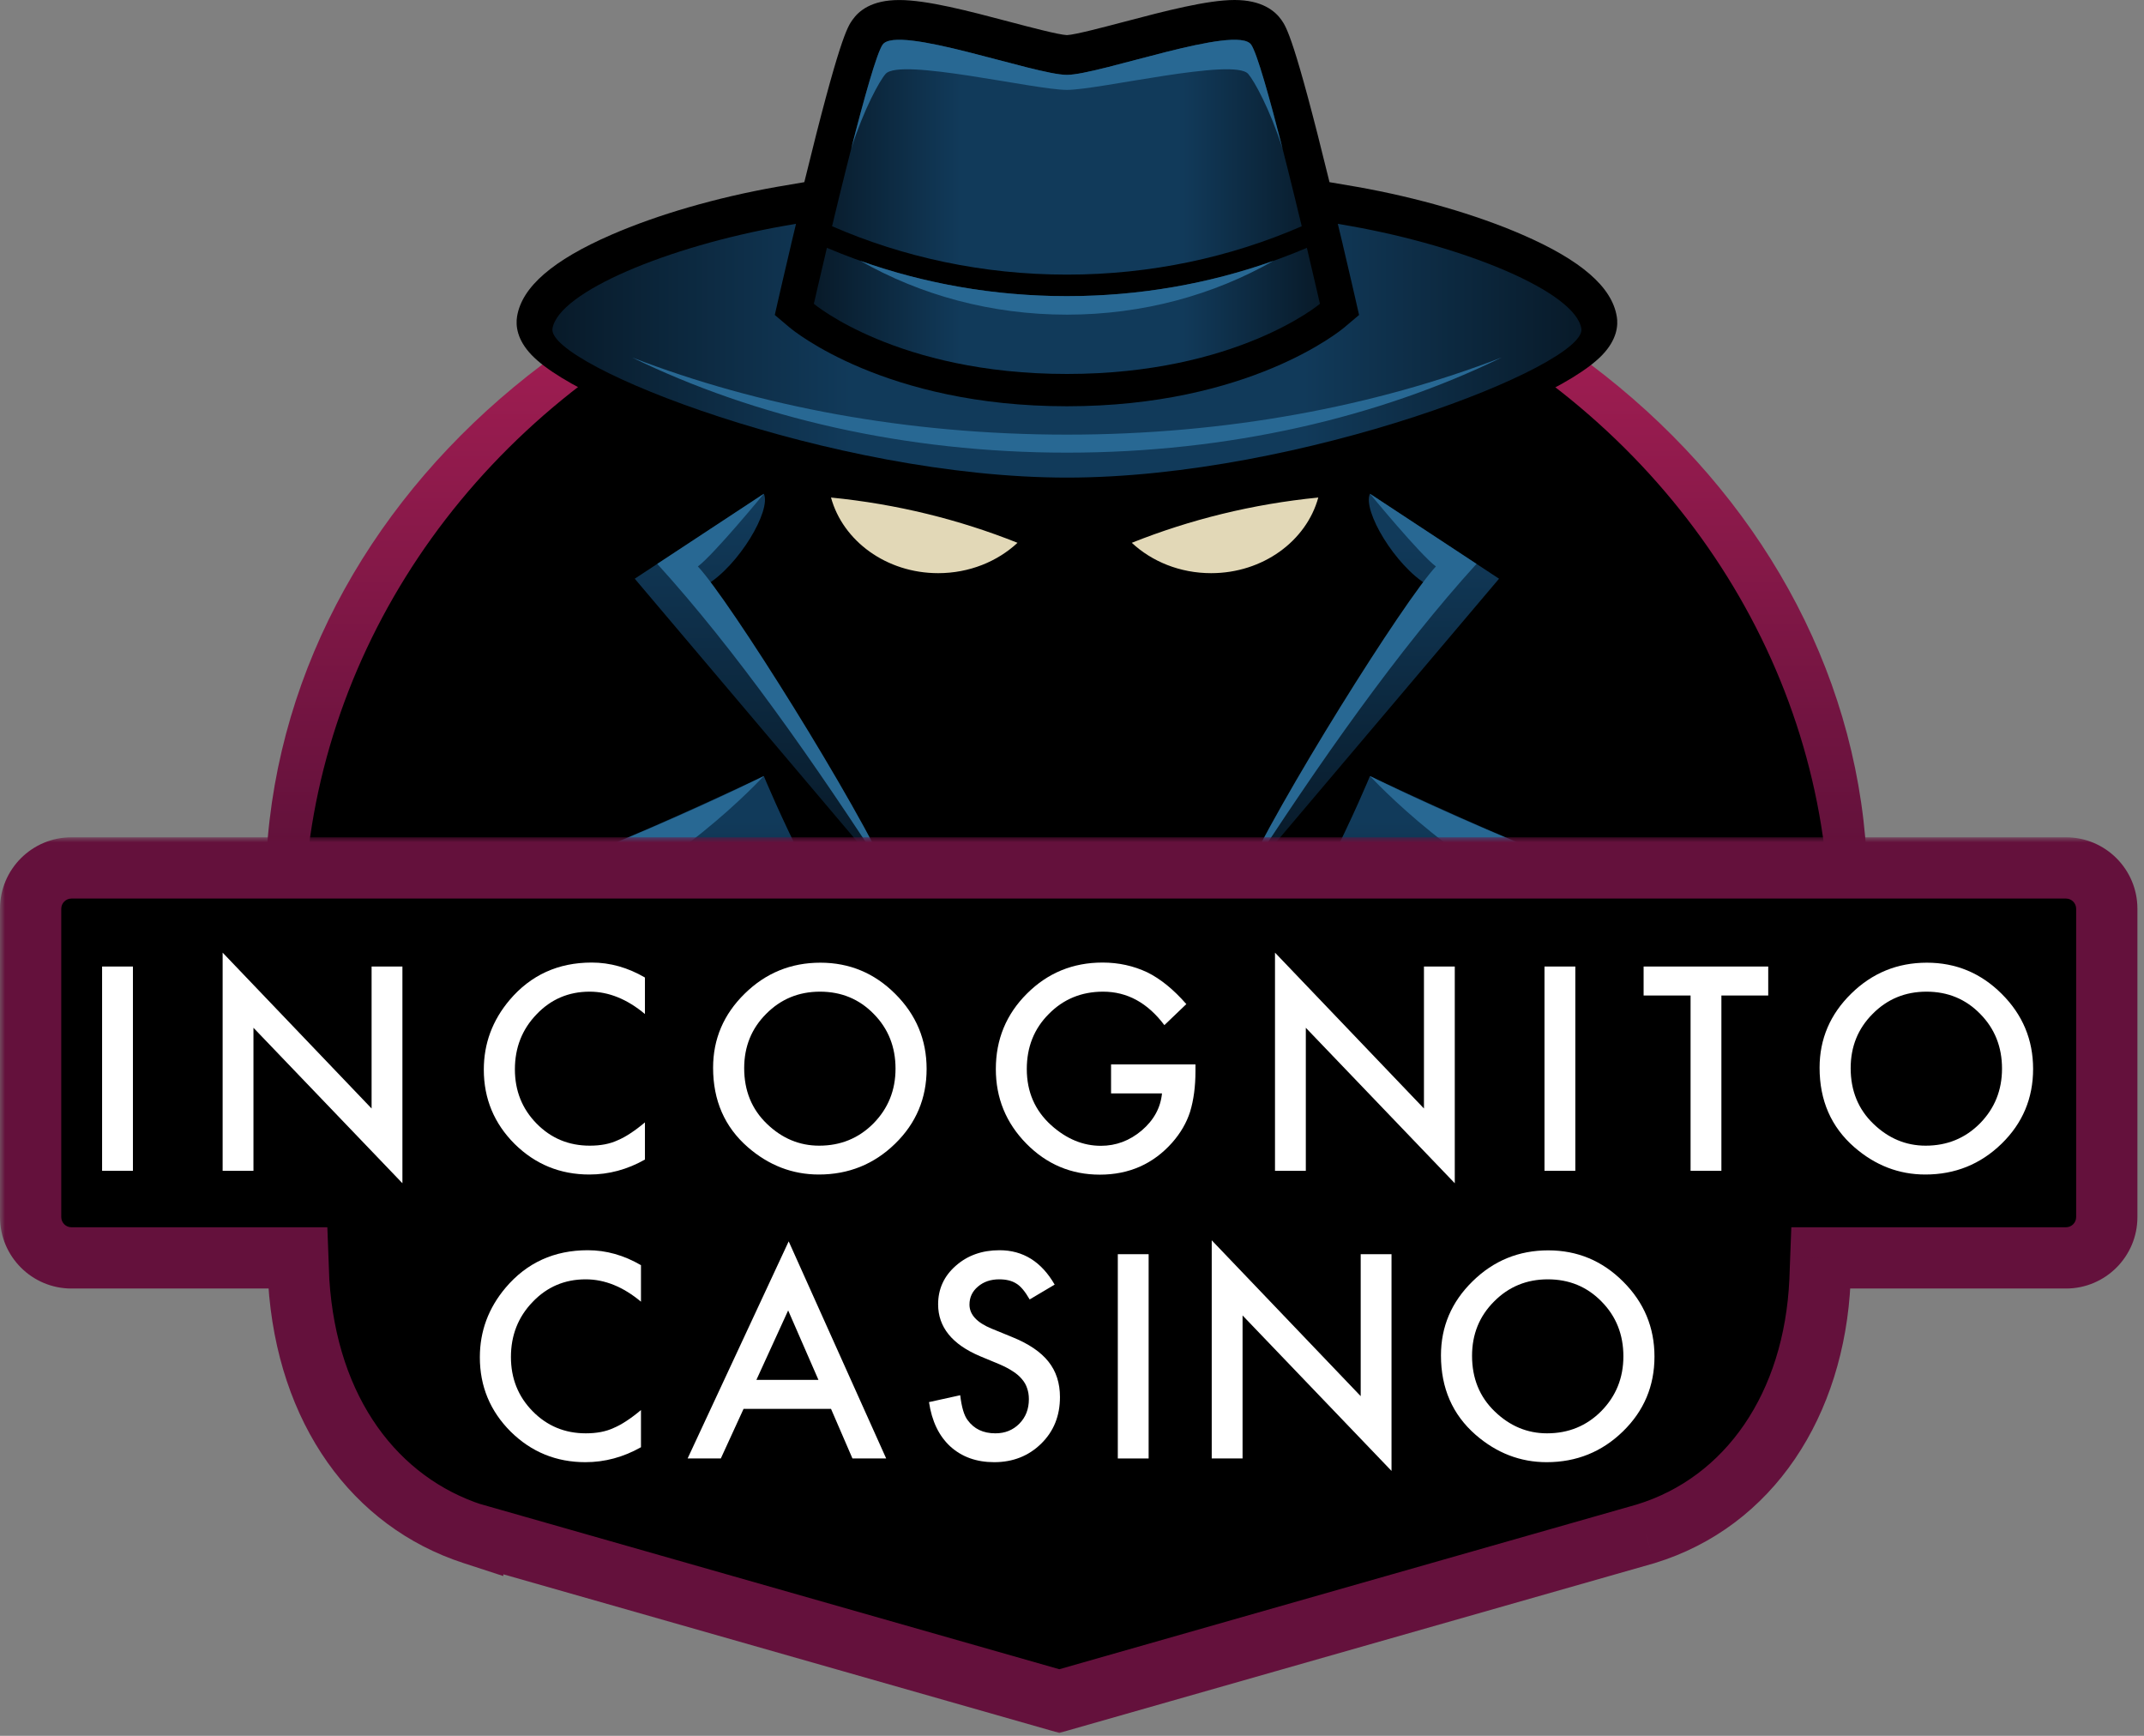 <?xml version="1.0" encoding="UTF-8"?> <svg xmlns="http://www.w3.org/2000/svg" width="210" height="170" viewBox="0 0 210 170" fill="none"><rect x="0" y="0" width="210" height="170" fill="#808080" stroke="none"/><path d="M104.464 155.532C147.798 155.532 182.927 124.983 182.927 87.299C182.927 49.615 147.798 19.067 104.464 19.067C61.129 19.067 26 49.615 26 87.299C26 124.983 61.129 155.532 104.464 155.532Z" fill="url(#paint0_linear_1_2472)"></path><ellipse cx="104.464" cy="91.158" rx="74.746" ry="69.316" fill="black"></ellipse><path d="M136.749 72.632L152.078 52.843C152.078 52.843 142.016 43.044 134.188 41.12C133.818 39.196 133.487 37.511 133.487 37.511L104.5 38.427L75.512 37.511C75.512 37.511 75.185 39.196 74.811 41.12C66.983 43.044 56.921 52.843 56.921 52.843L72.25 72.632L34 88.147L50.793 109.556L79.98 124.11L104.496 125.913L129.013 124.11L158.2 109.556L174.993 88.147L136.743 72.632H136.749Z" fill="black"></path><path d="M121.545 86.554L146.828 56.676L134.185 48.356C133.428 49.987 136.651 55.414 139.841 57.306C133.631 64.051 121.542 86.551 121.542 86.551L121.545 86.554Z" fill="url(#paint1_linear_1_2472)"></path><path d="M87.455 86.554L62.172 56.676L74.815 48.356C75.572 49.987 72.349 55.414 69.158 57.306C75.368 64.051 87.458 86.551 87.458 86.551L87.455 86.554Z" fill="url(#paint2_linear_1_2472)"></path><path d="M110.857 53.16C112.822 54.992 115.577 56.133 118.626 56.133C123.7 56.133 127.958 52.98 129.124 48.726C122.688 49.362 116.546 50.887 110.857 53.16Z" fill="#E2D8B7"></path><path d="M99.662 53.16C97.696 54.992 94.942 56.133 91.892 56.133C86.819 56.133 82.561 52.98 81.395 48.726C87.831 49.362 93.972 50.887 99.662 53.16Z" fill="#E2D8B7"></path><path d="M158.358 30.997C157.886 28.105 154.863 25.483 149.11 22.985C144.566 21.011 138.826 19.35 132.952 18.306C132.04 18.145 131.131 17.989 130.222 17.84C126.781 3.77 125.997 2.645 125.515 1.954C124.89 1.062 123.589 0 120.923 0C118.257 0 114.118 1.076 110.173 2.118C108.119 2.659 105.313 3.402 104.503 3.439C103.69 3.402 100.884 2.662 98.833 2.121C94.888 1.079 90.806 0.003 88.08 0.003C85.353 0.003 84.113 1.065 83.488 1.957C83.006 2.645 82.219 3.77 78.781 17.84C77.872 17.989 76.963 18.142 76.051 18.306C70.174 19.348 64.437 21.011 59.893 22.985C54.143 25.483 51.117 28.105 50.645 30.997C50.501 31.886 50.629 33.262 52.067 34.764C57.402 40.338 83.564 49.214 104.503 49.214C125.442 49.214 151.604 40.338 156.939 34.764C158.377 33.262 158.508 31.886 158.361 30.997H158.358Z" fill="black"></path><path d="M154.889 32.183C154.302 28.589 143.549 24.137 132.276 22.137C131.861 22.065 131.45 21.993 131.035 21.921L131.176 22.505L131.517 23.921H131.514C132.225 26.934 132.719 29.09 132.722 29.11L133.118 30.848L131.683 32.06C131.31 32.376 122.323 39.787 104.503 39.787C86.683 39.787 77.697 32.376 77.324 32.06L75.889 30.848L76.284 29.11C76.29 29.087 76.781 26.931 77.493 23.921H77.489L77.802 22.615L77.968 21.918C77.553 21.99 77.142 22.059 76.727 22.134C65.454 24.134 54.698 28.583 54.114 32.181C53.531 35.778 81.543 46.774 104.503 46.774C127.464 46.774 155.479 35.778 154.892 32.181L154.889 32.183Z" fill="url(#paint3_linear_1_2472)"></path><path d="M127.502 22.157C125.818 15.144 123.423 5.624 122.55 4.372C121.143 2.363 107.66 7.333 104.5 7.333C101.34 7.333 87.857 2.363 86.45 4.372C85.577 5.621 83.182 15.141 81.498 22.157C88.46 25.19 96.266 26.894 104.5 26.894C112.734 26.894 120.54 25.193 127.502 22.157ZM128.009 24.272C120.869 27.303 112.903 29.003 104.503 29.003C96.103 29.003 88.137 27.305 80.994 24.272C80.235 27.47 79.715 29.752 79.715 29.752C79.715 29.752 87.857 36.624 104.5 36.624C121.143 36.624 129.285 29.752 129.285 29.752C129.285 29.752 128.765 27.472 128.006 24.272H128.009Z" fill="url(#paint4_linear_1_2472)"></path><path d="M86.744 7.236C88.15 5.636 101.343 8.804 104.5 8.804C107.657 8.804 120.85 5.636 122.256 7.236C122.833 7.895 124.367 10.637 125.63 14.571C124.367 9.633 123.127 5.198 122.549 4.372C121.143 2.363 107.66 7.333 104.5 7.333C101.34 7.333 87.857 2.363 86.45 4.372C85.873 5.198 84.633 9.633 83.37 14.571C84.633 10.637 86.163 7.892 86.744 7.236Z" fill="#286893"></path><path d="M104.5 29.003C97.363 29.003 90.539 27.772 84.266 25.544C90.124 28.883 97.06 30.816 104.5 30.816C111.94 30.816 118.876 28.883 124.734 25.544C118.461 27.775 111.64 29.003 104.5 29.003Z" fill="#286893"></path><path d="M104.5 42.566C88.893 42.566 74.31 39.801 61.911 35.009C73.966 40.883 88.651 44.331 104.5 44.331C120.349 44.331 135.034 40.88 147.089 35.009C134.69 39.801 120.11 42.566 104.5 42.566Z" fill="#286893"></path><path d="M121.545 86.554C129.321 74.494 137.037 63.569 144.62 55.225L134.185 48.359C134.185 48.359 139.045 54.273 140.644 55.476C137.575 58.739 125.102 78.573 121.542 86.557L121.545 86.554Z" fill="#286893"></path><path d="M87.455 86.554C79.679 74.494 71.962 63.569 64.379 55.225L74.815 48.359C74.815 48.359 69.954 54.273 68.356 55.476C71.425 58.739 83.897 78.573 87.458 86.557L87.455 86.554Z" fill="#286893"></path><path d="M151.321 83.571C144.912 81.097 134.185 76.004 134.185 76.004C134.185 76.004 132.537 80.021 129.956 85.081C132.983 91.026 146.248 90.464 146.248 90.464C146.248 90.464 141.836 91.54 130.788 99.278C138.338 94.425 154.44 95.767 154.44 95.767C154.44 95.767 138.773 99.624 134.188 104.764C134.06 104.909 133.949 105.057 133.847 105.208C143.706 102.275 161.043 101.474 161.171 101.468C164.688 98.131 167.849 94.484 170.597 90.576C166.189 89.013 156.231 85.466 151.328 83.574L151.321 83.571ZM130.788 99.278C130.5 99.464 130.221 99.657 129.956 99.864C130.238 99.662 130.513 99.47 130.788 99.278ZM78.211 99.278C78.487 99.47 78.758 99.662 79.04 99.864C78.778 99.659 78.5 99.464 78.211 99.278ZM79.043 85.081C76.462 80.021 74.815 76.004 74.815 76.004C74.815 76.004 64.088 81.097 57.678 83.571C52.775 85.463 42.817 89.013 38.409 90.573C41.154 94.481 44.318 98.128 47.835 101.466C47.966 101.471 65.3 102.272 75.159 105.205C75.057 105.054 74.946 104.906 74.818 104.761C70.233 99.621 54.566 95.764 54.566 95.764C54.566 95.764 70.668 94.425 78.218 99.275C67.17 91.534 62.758 90.461 62.758 90.461C62.758 90.461 76.023 91.023 79.05 85.079L79.043 85.081Z" fill="url(#paint5_linear_1_2472)"></path><path d="M134.188 76.001C134.188 76.001 143.611 86.243 153.758 89.137C148.282 89.74 143.971 92.028 143.971 92.028C143.971 92.028 160.319 88.274 170.591 90.573C150.686 84.316 134.185 76.001 134.185 76.001H134.188Z" fill="#286893"></path><path d="M74.811 76.001C74.811 76.001 65.388 86.243 55.241 89.137C60.717 89.74 65.028 92.028 65.028 92.028C65.028 92.028 48.68 88.274 38.409 90.573C58.313 84.316 74.815 76.001 74.815 76.001H74.811Z" fill="#286893"></path><mask id="path-19-outside-1_1_2472" maskUnits="userSpaceOnUse" x="0" y="82" width="210" height="88" fill="black"><rect fill="white" y="82" width="210" height="88"></rect><path fill-rule="evenodd" clip-rule="evenodd" d="M7 85C4.791 85 3 86.791 3 89V119.193C3 121.402 4.791 123.193 7 123.193H29.174L29.261 125.457C30.075 138.256 36.794 147.116 46.299 150.218V150.205L103.759 166.596L161.183 150.218C171.371 147.103 177.694 137.525 178.261 125.451L178.345 123.193H202.355C204.564 123.193 206.355 121.402 206.355 119.193V89C206.355 86.791 204.564 85 202.355 85H7Z"></path></mask><path fill-rule="evenodd" clip-rule="evenodd" d="M7 85C4.791 85 3 86.791 3 89V119.193C3 121.402 4.791 123.193 7 123.193H29.174L29.261 125.457C30.075 138.256 36.794 147.116 46.299 150.218V150.205L103.759 166.596L161.183 150.218C171.371 147.103 177.694 137.525 178.261 125.451L178.345 123.193H202.355C204.564 123.193 206.355 121.402 206.355 119.193V89C206.355 86.791 204.564 85 202.355 85H7Z" fill="black"></path><path d="M29.174 123.193L32.172 123.079L32.063 120.193H29.174V123.193ZM29.261 125.457L26.263 125.571L26.264 125.61L26.267 125.648L29.261 125.457ZM46.299 150.218L45.368 153.07L49.299 154.352V150.218H46.299ZM46.299 150.205L47.122 147.32L43.299 146.229V150.205H46.299ZM103.759 166.596L102.936 169.481L103.759 169.716L104.582 169.481L103.759 166.596ZM161.183 150.218L162.006 153.103L162.034 153.095L162.061 153.087L161.183 150.218ZM178.261 125.451L181.257 125.591L181.258 125.577L181.258 125.563L178.261 125.451ZM178.345 123.193V120.193H175.456L175.347 123.081L178.345 123.193ZM6 89C6 88.448 6.448 88 7 88V82C3.134 82 0 85.134 0 89H6ZM6 119.193V89H0V119.193H6ZM7 120.193C6.448 120.193 6 119.746 6 119.193H0C0 123.059 3.134 126.193 7 126.193V120.193ZM29.174 120.193H7V126.193H29.174V120.193ZM26.177 123.307L26.263 125.571L32.258 125.343L32.172 123.079L26.177 123.307ZM26.267 125.648C27.145 139.452 34.498 149.523 45.368 153.07L47.23 147.366C39.089 144.709 33.005 137.06 32.254 125.267L26.267 125.648ZM49.299 150.218V150.205H43.299V150.218H49.299ZM45.476 153.089L102.936 169.481L104.582 163.712L47.122 147.32L45.476 153.089ZM104.582 169.481L162.006 153.103L160.361 147.333L102.936 163.711L104.582 169.481ZM162.061 153.087C173.739 149.516 180.646 138.614 181.257 125.591L175.264 125.31C174.742 136.437 169.003 144.69 160.306 147.349L162.061 153.087ZM181.258 125.563L181.343 123.306L175.347 123.081L175.263 125.338L181.258 125.563ZM202.355 120.193H178.345V126.193H202.355V120.193ZM203.355 119.193C203.355 119.746 202.907 120.193 202.355 120.193V126.193C206.221 126.193 209.355 123.059 209.355 119.193H203.355ZM203.355 89V119.193H209.355V89H203.355ZM202.355 88C202.907 88 203.355 88.448 203.355 89H209.355C209.355 85.134 206.221 82 202.355 82V88ZM7 88H202.355V82H7V88Z" fill="#64113C" mask="url(#path-19-outside-1_1_2472)"></path><path d="M13.019 94.657V114.664H10V94.657H13.019Z" fill="white"></path><path d="M21.807 114.664V93.297L36.397 108.561V94.657H39.416V115.882L24.826 100.657V114.664H21.807Z" fill="white"></path><path d="M63.17 95.733V99.309C61.426 97.849 59.62 97.119 57.754 97.119C55.698 97.119 53.966 97.858 52.558 99.335C51.142 100.803 50.433 102.6 50.433 104.725C50.433 106.824 51.142 108.595 52.558 110.038C53.975 111.481 55.711 112.202 57.767 112.202C58.83 112.202 59.732 112.029 60.475 111.684C60.89 111.511 61.318 111.278 61.758 110.984C62.207 110.69 62.678 110.336 63.17 109.921V113.562C61.443 114.539 59.629 115.027 57.728 115.027C54.869 115.027 52.429 114.029 50.407 112.033C48.395 110.021 47.388 107.593 47.388 104.751C47.388 102.203 48.23 99.931 49.915 97.935C51.988 95.491 54.67 94.268 57.962 94.268C59.758 94.268 61.495 94.757 63.17 95.733Z" fill="white"></path><path d="M69.846 104.57C69.846 101.754 70.879 99.335 72.943 97.313C74.999 95.292 77.47 94.281 80.355 94.281C83.206 94.281 85.65 95.301 87.689 97.339C89.736 99.378 90.76 101.827 90.76 104.686C90.76 107.563 89.732 110.003 87.676 112.007C85.612 114.02 83.119 115.027 80.2 115.027C77.617 115.027 75.297 114.133 73.241 112.344C70.978 110.366 69.846 107.775 69.846 104.57ZM72.891 104.609C72.891 106.82 73.634 108.638 75.12 110.064C76.597 111.489 78.303 112.202 80.238 112.202C82.338 112.202 84.108 111.476 85.551 110.025C86.994 108.556 87.715 106.768 87.715 104.66C87.715 102.527 87.002 100.739 85.577 99.296C84.16 97.845 82.407 97.119 80.316 97.119C78.234 97.119 76.476 97.845 75.042 99.296C73.608 100.73 72.891 102.501 72.891 104.609Z" fill="white"></path><path d="M108.826 104.246H117.093V104.907C117.093 106.41 116.916 107.74 116.561 108.898C116.216 109.969 115.633 110.971 114.812 111.904C112.955 113.994 110.592 115.04 107.724 115.04C104.925 115.04 102.528 114.029 100.533 112.007C98.537 109.977 97.54 107.541 97.54 104.699C97.54 101.797 98.555 99.335 100.585 97.313C102.615 95.283 105.085 94.268 107.996 94.268C109.56 94.268 111.02 94.588 112.376 95.227C113.672 95.867 114.946 96.903 116.199 98.337L114.048 100.397C112.406 98.212 110.406 97.119 108.048 97.119C105.932 97.119 104.157 97.849 102.723 99.309C101.289 100.743 100.572 102.54 100.572 104.699C100.572 106.928 101.371 108.764 102.969 110.206C104.463 111.545 106.083 112.215 107.828 112.215C109.314 112.215 110.648 111.714 111.832 110.712C113.015 109.701 113.676 108.492 113.814 107.084H108.826V104.246Z" fill="white"></path><path d="M124.883 114.664V93.297L139.473 108.561V94.657H142.492V115.882L127.902 100.657V114.664H124.883Z" fill="white"></path><path d="M154.299 94.657V114.664H151.28V94.657H154.299Z" fill="white"></path><path d="M168.607 97.495V114.664H165.588V97.495H160.988V94.657H173.194V97.495H168.607Z" fill="white"></path><path d="M178.224 104.57C178.224 101.754 179.257 99.335 181.321 97.313C183.377 95.292 185.848 94.281 188.733 94.281C191.584 94.281 194.028 95.301 196.067 97.339C198.114 99.378 199.138 101.827 199.138 104.686C199.138 107.563 198.11 110.003 196.054 112.007C193.989 114.02 191.497 115.027 188.577 115.027C185.995 115.027 183.675 114.133 181.619 112.344C179.356 110.366 178.224 107.775 178.224 104.57ZM181.269 104.609C181.269 106.82 182.012 108.638 183.498 110.064C184.975 111.489 186.681 112.202 188.616 112.202C190.716 112.202 192.486 111.476 193.929 110.025C195.372 108.556 196.093 106.768 196.093 104.66C196.093 102.527 195.38 100.739 193.955 99.296C192.538 97.845 190.785 97.119 188.694 97.119C186.612 97.119 184.854 97.845 183.42 99.296C181.986 100.73 181.269 102.501 181.269 104.609Z" fill="white"></path><path d="M62.782 123.905V127.481C61.038 126.022 59.232 125.292 57.366 125.292C55.31 125.292 53.578 126.03 52.17 127.507C50.753 128.976 50.045 130.773 50.045 132.898C50.045 134.997 50.753 136.768 52.17 138.21C53.587 139.653 55.323 140.374 57.379 140.374C58.442 140.374 59.344 140.202 60.087 139.856C60.502 139.683 60.929 139.45 61.37 139.156C61.819 138.863 62.29 138.508 62.782 138.094V141.735C61.055 142.711 59.241 143.199 57.34 143.199C54.481 143.199 52.041 142.201 50.019 140.206C48.006 138.193 47 135.766 47 132.924C47 130.375 47.842 128.103 49.527 126.108C51.6 123.663 54.282 122.441 57.574 122.441C59.37 122.441 61.107 122.929 62.782 123.905Z" fill="white"></path><path d="M81.396 137.977H72.831L70.603 142.836H67.35L77.25 121.573L86.8 142.836H83.496L81.396 137.977ZM80.165 135.139L77.198 128.337L74.088 135.139H80.165Z" fill="white"></path><path d="M103.302 125.81L100.853 127.261C100.396 126.466 99.959 125.948 99.545 125.706C99.113 125.43 98.556 125.292 97.873 125.292C97.035 125.292 96.34 125.529 95.787 126.004C95.234 126.471 94.958 127.058 94.958 127.766C94.958 128.743 95.683 129.529 97.135 130.125L99.13 130.941C100.754 131.598 101.942 132.401 102.693 133.351C103.445 134.293 103.821 135.45 103.821 136.824C103.821 138.664 103.207 140.184 101.981 141.385C100.746 142.594 99.212 143.199 97.381 143.199C95.644 143.199 94.21 142.685 93.079 141.657C91.965 140.629 91.269 139.182 90.993 137.316L94.051 136.642C94.189 137.817 94.431 138.629 94.776 139.079C95.398 139.942 96.305 140.374 97.497 140.374C98.439 140.374 99.221 140.059 99.843 139.428C100.465 138.798 100.776 137.999 100.776 137.031C100.776 136.642 100.72 136.288 100.607 135.969C100.504 135.64 100.335 135.342 100.102 135.075C99.877 134.798 99.584 134.543 99.221 134.31C98.858 134.068 98.426 133.839 97.925 133.623L95.994 132.82C93.256 131.662 91.887 129.969 91.887 127.741C91.887 126.237 92.461 124.981 93.61 123.97C94.759 122.951 96.189 122.441 97.899 122.441C100.206 122.441 102.007 123.564 103.302 125.81Z" fill="white"></path><path d="M112.506 122.83V142.836H109.487V122.83H112.506Z" fill="white"></path><path d="M118.686 142.836V121.469L133.277 136.733V122.83H136.296V144.054L121.706 128.829V142.836H118.686Z" fill="white"></path><path d="M141.139 132.742C141.139 129.926 142.171 127.507 144.235 125.486C146.291 123.465 148.762 122.454 151.647 122.454C154.498 122.454 156.943 123.473 158.981 125.512C161.029 127.551 162.052 130 162.052 132.859C162.052 135.735 161.024 138.176 158.968 140.18C156.904 142.193 154.411 143.199 151.492 143.199C148.909 143.199 146.589 142.305 144.533 140.517C142.27 138.539 141.139 135.947 141.139 132.742ZM144.184 132.781C144.184 134.993 144.926 136.811 146.412 138.236C147.889 139.662 149.596 140.374 151.531 140.374C153.63 140.374 155.401 139.649 156.843 138.197C158.286 136.729 159.007 134.941 159.007 132.833C159.007 130.699 158.294 128.911 156.869 127.468C155.452 126.017 153.699 125.292 151.608 125.292C149.526 125.292 147.768 126.017 146.335 127.468C144.901 128.902 144.184 130.673 144.184 132.781Z" fill="white"></path><defs><linearGradient id="paint0_linear_1_2472" x1="104.464" y1="22.168" x2="104.464" y2="132.812" gradientUnits="userSpaceOnUse"><stop stop-color="#AE2057"></stop><stop offset="1" stop-color="#240524"></stop></linearGradient><linearGradient id="paint1_linear_1_2472" x1="134.188" y1="82.729" x2="134.188" y2="52.441" gradientUnits="userSpaceOnUse"><stop stop-color="#081A29"></stop><stop offset="1" stop-color="#113A5A"></stop></linearGradient><linearGradient id="paint2_linear_1_2472" x1="74.812" y1="82.436" x2="74.812" y2="49.751" gradientUnits="userSpaceOnUse"><stop stop-color="#081A29"></stop><stop offset="1" stop-color="#113A5A"></stop></linearGradient><linearGradient id="paint3_linear_1_2472" x1="54.102" y1="34.35" x2="154.898" y2="34.35" gradientUnits="userSpaceOnUse"><stop stop-color="#081A29"></stop><stop offset="0.29" stop-color="#113A5A"></stop><stop offset="0.73" stop-color="#113A5A"></stop><stop offset="1" stop-color="#081A29"></stop></linearGradient><linearGradient id="paint4_linear_1_2472" x1="79.715" y1="20.261" x2="129.285" y2="20.261" gradientUnits="userSpaceOnUse"><stop stop-color="#081A29"></stop><stop offset="0.29" stop-color="#113A5A"></stop><stop offset="0.73" stop-color="#113A5A"></stop><stop offset="1" stop-color="#081A29"></stop></linearGradient><linearGradient id="paint5_linear_1_2472" x1="104.5" y1="104.732" x2="104.5" y2="80.402" gradientUnits="userSpaceOnUse"><stop stop-color="#081A29"></stop><stop offset="1" stop-color="#113A5A"></stop></linearGradient></defs></svg> 
